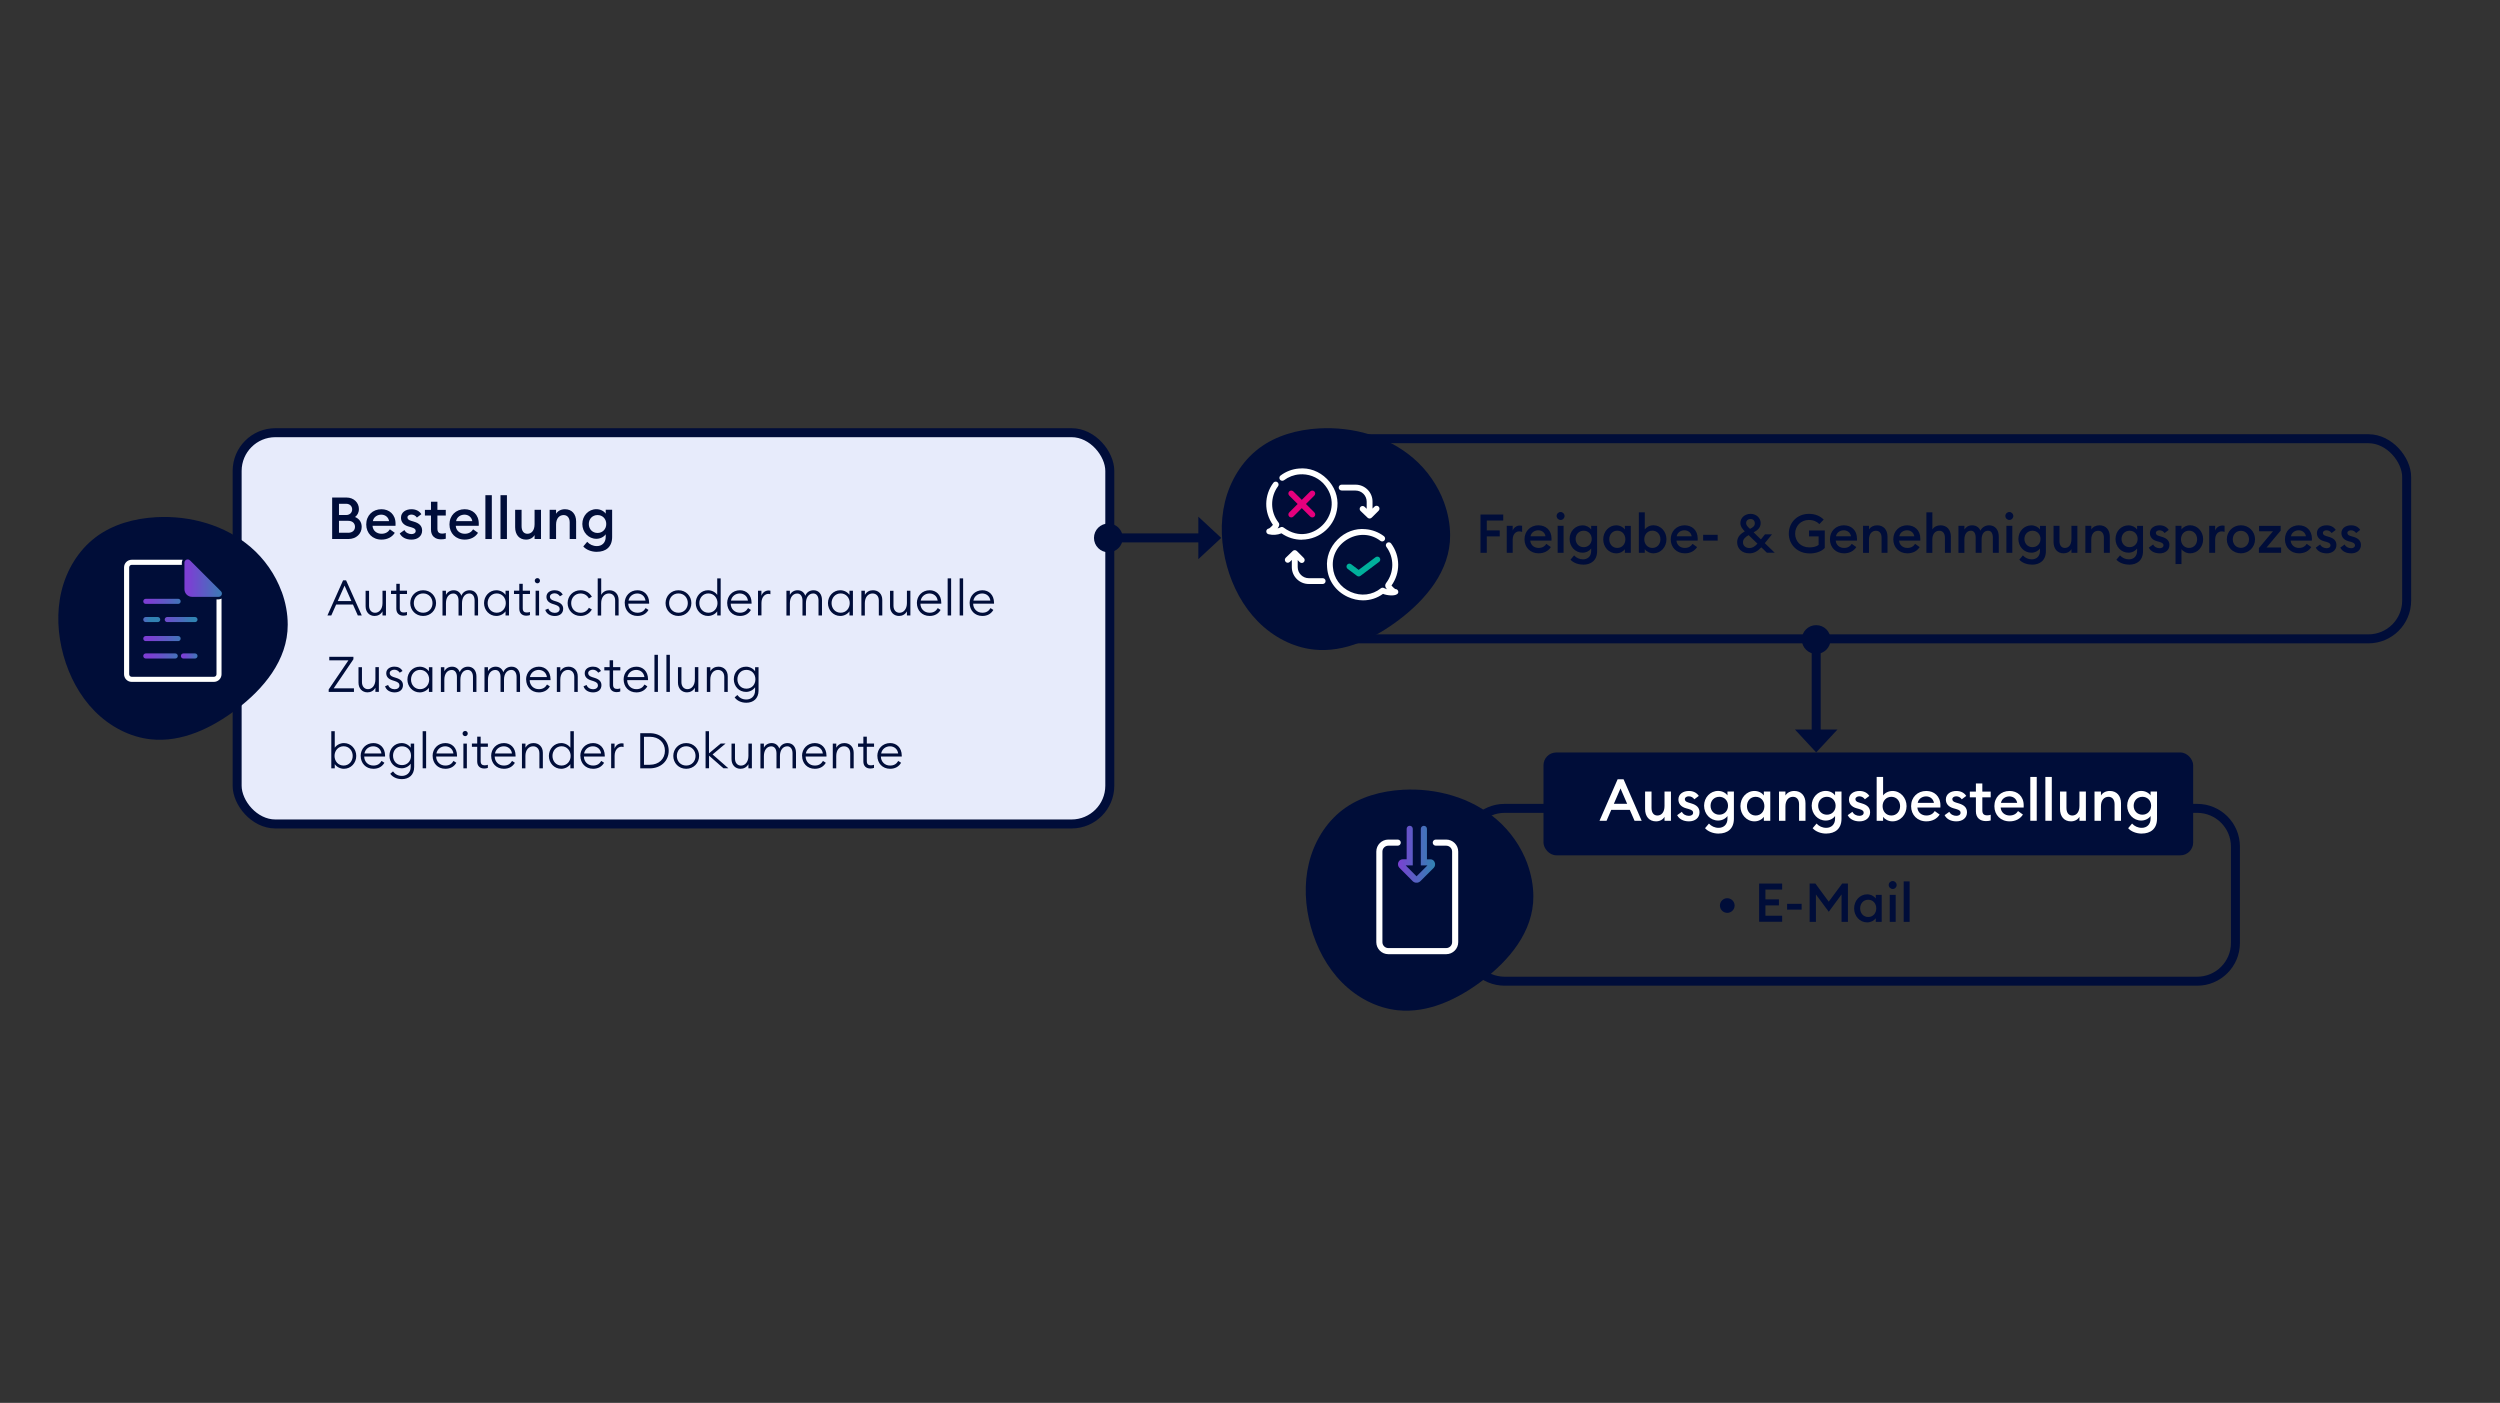 <?xml version="1.0" encoding="UTF-8"?>
<svg xmlns="http://www.w3.org/2000/svg" xmlns:xlink="http://www.w3.org/1999/xlink" id="Layer_1" data-name="Layer 1" width="556" height="312" viewBox="0 0 556 312">
  <rect x="0" y="0" width="556" height="312" fill="#333333" stroke="none"/>
  <defs>
    <clipPath id="clippath">
      <rect x="12.97" y="87.23" width="530.06" height="137.54" fill="none"/>
    </clipPath>
    <clipPath id="clippath-1">
      <rect x="12.97" y="87.23" width="530.06" height="137.54" fill="none"/>
    </clipPath>
    <clipPath id="clippath-2">
      <rect x="12.97" y="87.23" width="530.06" height="137.54" fill="none"/>
    </clipPath>
    <clipPath id="clippath-3">
      <rect x="12.97" y="87.23" width="530.06" height="137.54" fill="none"/>
    </clipPath>
    <clipPath id="clippath-4">
      <rect x="12.97" y="87.23" width="530.06" height="137.54" fill="none"/>
    </clipPath>
    <clipPath id="clippath-5">
      <rect x="12.97" y="87.23" width="530.06" height="137.54" fill="none"/>
    </clipPath>
    <clipPath id="clippath-6">
      <path d="M315.99,184.32v8.14h1.48s-2.43,2.43-2.43,2.43l-2.42-2.43h1.58s0-8.13,0-8.13c0-.38-.3-.68-.68-.68s-.68.31-.68.68v6.77h-.85c-.44,0-.82.25-.99.65-.18.43-.08.94.23,1.25l2.95,2.97c.23.24.55.35.86.35s.62-.12.86-.35l2.97-2.97c.3-.3.39-.82.2-1.25-.16-.4-.52-.64-.93-.64h-.79v-6.77c0-.38-.3-.68-.68-.68s-.68.31-.68.68" fill="none"/>
    </clipPath>
    <linearGradient id="linear-gradient" x1="-596.88" y1="755.01" x2="-595.88" y2="755.01" gradientTransform="translate(5235.01 6418.6) scale(8.25 -8.25)" gradientUnits="userSpaceOnUse">
      <stop offset="0" stop-color="#7c3fd3"/>
      <stop offset="1" stop-color="#3282b2"/>
    </linearGradient>
    <clipPath id="clippath-7">
      <rect x="12.97" y="87.23" width="530.06" height="137.54" fill="none"/>
    </clipPath>
    <clipPath id="clippath-8">
      <path d="M32.43,133.17c-.31,0-.57.25-.57.57s.25.57.57.57h7.18c.31,0,.57-.25.57-.57s-.25-.57-.57-.57h-7.18Z" fill="none"/>
    </clipPath>
    <linearGradient id="linear-gradient-2" x1="-597.51" y1="753.88" x2="-596.51" y2="753.88" gradientTransform="translate(4998.71 6400.36) scale(8.31 -8.31)" xlink:href="#linear-gradient"/>
    <clipPath id="clippath-9">
      <path d="M32.43,141.45c-.31,0-.57.25-.57.57s.25.57.57.57h7.18c.31,0,.57-.25.57-.57s-.25-.57-.57-.57h-7.18Z" fill="none"/>
    </clipPath>
    <linearGradient id="linear-gradient-3" x1="-597.51" y1="753.88" x2="-596.51" y2="753.88" gradientTransform="translate(4998.71 6408.64) scale(8.31 -8.31)" xlink:href="#linear-gradient"/>
    <clipPath id="clippath-10">
      <path d="M32.43,145.32c-.31,0-.57.25-.57.57s.25.57.57.57h6.54c.31,0,.57-.25.57-.57s-.25-.57-.57-.57h-6.54Z" fill="none"/>
    </clipPath>
    <linearGradient id="linear-gradient-4" x1="-590.55" y1="758.62" x2="-589.55" y2="758.62" gradientTransform="translate(4563.09 5966.64) scale(7.67 -7.67)" xlink:href="#linear-gradient"/>
    <clipPath id="clippath-11">
      <path d="M32.43,137.22c-.31,0-.57.25-.57.57s.25.57.57.57h2.64c.31,0,.57-.25.57-.57s-.25-.57-.57-.57h-2.64Z" fill="none"/>
    </clipPath>
    <linearGradient id="linear-gradient-5" x1="-497.2" y1="822.22" x2="-496.2" y2="822.22" gradientTransform="translate(1909.1 3242.2) scale(3.78 -3.78)" xlink:href="#linear-gradient"/>
    <clipPath id="clippath-12">
      <path d="M37.2,137.22c-.31,0-.57.25-.57.57s.26.57.57.57h6.16c.31,0,.57-.25.57-.57s-.25-.57-.57-.57h-6.16Z" fill="none"/>
    </clipPath>
    <linearGradient id="linear-gradient-6" x1="-585.91" y1="761.78" x2="-584.91" y2="761.78" gradientTransform="translate(4312.65 5697.34) scale(7.3 -7.3)" xlink:href="#linear-gradient"/>
    <clipPath id="clippath-13">
      <path d="M41.02,125.14v5.9c0,.94.76,1.7,1.7,1.7h5.91c.3,0,.56-.18.67-.45.11-.27.05-.58-.16-.79l-6.89-6.88c-.14-.14-.32-.21-.51-.21-.4,0-.73.33-.73.73" fill="none"/>
    </clipPath>
    <linearGradient id="linear-gradient-7" x1="-597.81" y1="754.11" x2="-596.81" y2="754.11" gradientTransform="translate(5027.68 6419.06) scale(8.34 -8.34)" xlink:href="#linear-gradient"/>
    <clipPath id="clippath-14">
      <path d="M40.8,145.32c-.31,0-.57.25-.57.57s.25.57.57.57h2.56c.31,0,.57-.25.57-.57s-.25-.57-.57-.57h-2.56Z" fill="none"/>
    </clipPath>
    <linearGradient id="linear-gradient-8" x1="-492.99" y1="825.09" x2="-491.99" y2="825.09" gradientTransform="translate(1859.91 3191.38) scale(3.69 -3.69)" xlink:href="#linear-gradient"/>
  </defs>
  <g clip-path="url(#clippath)">
    <rect x="52.74" y="96.23" width="194.08" height="87.02" rx="8.5" ry="8.5" fill="#e7ebfb"/>
    <rect x="52.74" y="96.23" width="194.08" height="87.02" rx="8.5" ry="8.5" fill="none" stroke="#000d39" stroke-width="2"/>
  </g>
  <g>
    <path d="M73.87,110.65h3.19c1.65,0,2.76,1.17,2.76,2.55,0,.82-.35,1.4-.86,1.78.84.35,1.48,1.05,1.48,2.2,0,1.53-1.22,2.7-2.98,2.7h-3.59v-9.23ZM76.98,114.54c.83,0,1.34-.55,1.34-1.25s-.51-1.25-1.34-1.25h-1.59v2.5h1.59ZM77.42,118.49c.98,0,1.53-.56,1.53-1.33s-.55-1.33-1.53-1.33h-2.03v2.65h2.03Z" fill="#000d39"/>
    <path d="M84.84,113.25c1.7,0,3.13,1.13,3.13,3.22,0,.14,0,.26-.01.47h-5.11c.06,1.07.92,1.77,2,1.77.91,0,1.52-.42,1.86-.99l1.09.78c-.58.92-1.6,1.51-2.96,1.51-1.98,0-3.39-1.4-3.39-3.38s1.42-3.38,3.39-3.38ZM82.92,115.9h3.61c-.16-.94-.91-1.44-1.74-1.44s-1.68.48-1.87,1.44Z" fill="#000d39"/>
    <path d="M91.51,120.01c-1.16,0-2.15-.46-2.61-1.38l1.05-.75c.26.57.9.9,1.56.9.51,0,.94-.23.94-.69,0-.38-.22-.6-1-.83l-.57-.16c-1.13-.31-1.72-1.03-1.7-1.99.01-1.16,1.03-1.86,2.33-1.86.98,0,1.74.39,2.2,1.1l-.99.75c-.29-.4-.7-.66-1.23-.66-.43,0-.87.22-.87.61,0,.31.14.58.78.77l.66.2c1.14.34,1.82.91,1.82,1.98,0,1.25-1.01,2.01-2.35,2.01Z" fill="#000d39"/>
    <path d="M98.07,119.95c-1.25,0-2.22-.69-2.22-2.16v-3.13h-1.35v-1.27h1.35v-1.81h1.43v1.81h1.86v1.27h-1.86v2.9c0,.81.35,1.11,1.09,1.11.27,0,.56-.05.77-.13v1.27c-.29.09-.62.14-1.07.14Z" fill="#000d39"/>
    <path d="M103.35,113.25c1.7,0,3.13,1.13,3.13,3.22,0,.14,0,.26-.01.47h-5.11c.06,1.07.92,1.77,2,1.77.91,0,1.52-.42,1.86-.99l1.09.78c-.58.92-1.6,1.51-2.96,1.51-1.98,0-3.39-1.4-3.39-3.38s1.42-3.38,3.39-3.38ZM101.43,115.9h3.61c-.16-.94-.91-1.44-1.74-1.44s-1.68.48-1.87,1.44Z" fill="#000d39"/>
    <path d="M107.95,110.13h1.43v9.75h-1.43v-9.75Z" fill="#000d39"/>
    <path d="M111.31,110.13h1.43v9.75h-1.43v-9.75Z" fill="#000d39"/>
    <path d="M114.57,113.38h1.43v3.65c0,1.04.47,1.68,1.3,1.68.92,0,1.59-.74,1.59-2.13v-3.2h1.43v6.5h-1.43v-.88c-.38.65-1.07,1.01-1.9,1.01-1.5,0-2.42-1.08-2.42-2.74v-3.89Z" fill="#000d39"/>
    <path d="M122.24,113.38h1.43v.88c.39-.65,1.13-1.01,1.98-1.01,1.51,0,2.48,1.07,2.48,2.72v3.91h-1.43v-3.68c0-1.03-.52-1.65-1.35-1.65-.95,0-1.68.74-1.68,2.13v3.2h-1.43v-6.5Z" fill="#000d39"/>
    <path d="M132.76,122.73c-1.27,0-2.41-.48-3.04-1.2l.87-1.03c.55.6,1.29.95,2.16.95,1.08,0,1.96-.71,1.96-2.03v-.6c-.39.57-1.18,1.01-2.08,1.01-1.75,0-3.12-1.46-3.12-3.3s1.37-3.29,3.12-3.29c.9,0,1.69.43,2.08,1v-.87h1.43v6.06c0,2.26-1.46,3.29-3.38,3.29ZM132.89,118.53c1.1,0,1.94-.83,1.94-1.99s-.83-1.99-1.94-1.99-1.94.83-1.94,1.99.83,1.99,1.94,1.99Z" fill="#000d39"/>
  </g>
  <g>
    <path d="M76.3,129.07h.67l3.49,7.81h-.88l-1.08-2.43h-3.74l-1.08,2.43h-.86l3.48-7.81ZM78.15,133.67l-1.52-3.42-1.52,3.42h3.04Z" fill="#000d39"/>
    <path d="M81.31,134.83v-3.44h.77v3.33c0,.95.55,1.56,1.34,1.56.92,0,1.65-.83,1.65-2.16v-2.74h.77v5.5h-.77v-.92c-.38.7-1.06,1.03-1.75,1.03-1.17,0-2.01-.85-2.01-2.17Z" fill="#000d39"/>
    <path d="M88.14,135.35v-3.25h-1.18v-.73h1.18v-1.53h.77v1.53h1.61v.73h-1.61v3.18c0,.7.33.94.91.94.22,0,.52-.05.69-.12v.69c-.23.09-.51.14-.81.14-.89,0-1.56-.51-1.56-1.58Z" fill="#000d39"/>
    <path d="M91.24,134.13c0-1.57,1.2-2.86,2.87-2.86s2.87,1.29,2.87,2.86-1.2,2.86-2.87,2.86-2.87-1.29-2.87-2.86ZM96.19,134.13c0-1.18-.82-2.15-2.08-2.15s-2.08.97-2.08,2.15.82,2.14,2.08,2.14,2.08-.97,2.08-2.14Z" fill="#000d39"/>
    <path d="M98.41,131.38h.77v.92c.32-.64.96-1.03,1.72-1.03.84,0,1.44.47,1.71,1.23.27-.74.95-1.23,1.83-1.23,1.16,0,1.88.88,1.88,2.17v3.44h-.77v-3.33c0-.9-.41-1.56-1.17-1.56-.97,0-1.63.85-1.63,2.16v2.74h-.77v-3.33c0-.9-.4-1.56-1.16-1.56-.97,0-1.64.85-1.64,2.16v2.74h-.77v-5.5Z" fill="#000d39"/>
    <path d="M107.65,134.13c0-1.57,1.18-2.86,2.74-2.86.85,0,1.64.44,2.04,1.03v-.92h.77v5.5h-.77v-.92c-.4.59-1.19,1.03-2.04,1.03-1.56,0-2.74-1.29-2.74-2.86ZM112.49,134.13c0-1.19-.83-2.15-2.02-2.15s-2.02.96-2.02,2.15.82,2.14,2.02,2.14,2.02-.96,2.02-2.14Z" fill="#000d39"/>
    <path d="M115.49,135.35v-3.25h-1.18v-.73h1.18v-1.53h.77v1.53h1.61v.73h-1.61v3.18c0,.7.33.94.91.94.22,0,.52-.05.69-.12v.69c-.23.09-.51.14-.81.14-.89,0-1.56-.51-1.56-1.58Z" fill="#000d39"/>
    <path d="M118.93,129.15c0-.32.26-.58.59-.58s.57.26.57.58-.25.58-.57.58-.59-.26-.59-.58ZM119.12,131.38h.77v5.5h-.77v-5.5Z" fill="#000d39"/>
    <path d="M121.26,135.64l.69-.29c.19.61.82.95,1.45.95.59,0,1.07-.31,1.07-.85,0-.44-.27-.73-1.03-.97l-.59-.19c-.87-.28-1.32-.81-1.32-1.56,0-.92.81-1.46,1.84-1.46.8,0,1.44.35,1.78.97l-.62.38c-.23-.35-.63-.67-1.21-.67-.52,0-1.02.3-1.02.75,0,.38.21.68.86.89l.63.2c.94.3,1.46.79,1.46,1.6,0,1.04-.78,1.61-1.85,1.61-.99,0-1.85-.45-2.13-1.35Z" fill="#000d39"/>
    <path d="M126.24,134.13c0-1.57,1.2-2.86,2.87-2.86,1.13,0,2.04.58,2.52,1.44l-.67.39c-.33-.66-.99-1.11-1.85-1.11-1.25,0-2.08.97-2.08,2.15s.82,2.14,2.08,2.14c.86,0,1.52-.45,1.85-1.11l.67.38c-.48.86-1.39,1.44-2.52,1.44-1.67,0-2.87-1.29-2.87-2.86Z" fill="#000d39"/>
    <path d="M132.94,128.63h.77v3.67c.4-.73,1.09-1.03,1.8-1.03,1.2,0,2.07.82,2.07,2.17v3.44h-.77v-3.33c0-.97-.57-1.56-1.39-1.56-.97,0-1.72.79-1.72,2.16v2.74h-.77v-8.25Z" fill="#000d39"/>
    <path d="M138.93,134.13c0-1.6,1.18-2.86,2.85-2.86,1.43,0,2.57,1.02,2.59,2.78v.21h-4.64c.01,1.13.84,2.01,2.04,2.01.9,0,1.44-.38,1.82-1.03l.63.41c-.48.83-1.3,1.34-2.44,1.34-1.73,0-2.83-1.28-2.83-2.86ZM139.79,133.58h3.77c-.13-.99-.89-1.59-1.82-1.59s-1.77.59-1.96,1.59Z" fill="#000d39"/>
    <path d="M148.02,134.13c0-1.57,1.2-2.86,2.87-2.86s2.87,1.29,2.87,2.86-1.2,2.86-2.87,2.86-2.87-1.29-2.87-2.86ZM152.97,134.13c0-1.18-.82-2.15-2.08-2.15s-2.08.97-2.08,2.15.82,2.14,2.08,2.14,2.08-.97,2.08-2.14Z" fill="#000d39"/>
    <path d="M154.73,134.13c0-1.57,1.18-2.86,2.74-2.86.85,0,1.64.44,2.04,1.03v-3.67h.77v8.25h-.77v-.92c-.4.59-1.19,1.03-2.04,1.03-1.56,0-2.74-1.29-2.74-2.86ZM159.57,134.13c0-1.19-.83-2.15-2.02-2.15s-2.02.96-2.02,2.15.82,2.14,2.02,2.14,2.02-.96,2.02-2.14Z" fill="#000d39"/>
    <path d="M161.72,134.13c0-1.6,1.18-2.86,2.85-2.86,1.43,0,2.57,1.02,2.58,2.78v.21h-4.64c.01,1.13.84,2.01,2.04,2.01.9,0,1.44-.38,1.82-1.03l.63.41c-.48.83-1.3,1.34-2.44,1.34-1.73,0-2.83-1.28-2.83-2.86ZM162.57,133.58h3.77c-.13-.99-.89-1.59-1.82-1.59s-1.77.59-1.96,1.59Z" fill="#000d39"/>
    <path d="M168.57,131.38h.77v1.13c.23-.77.95-1.19,1.6-1.19.13,0,.26.01.4.04v.8c-.15-.05-.3-.08-.46-.08-.68,0-1.53.62-1.53,2.02v2.76h-.77v-5.5Z" fill="#000d39"/>
    <path d="M174.9,131.38h.77v.92c.32-.64.96-1.03,1.72-1.03.84,0,1.44.47,1.71,1.23.27-.74.95-1.23,1.83-1.23,1.16,0,1.88.88,1.88,2.17v3.44h-.77v-3.33c0-.9-.41-1.56-1.17-1.56-.97,0-1.63.85-1.63,2.16v2.74h-.77v-3.33c0-.9-.4-1.56-1.16-1.56-.97,0-1.64.85-1.64,2.16v2.74h-.77v-5.5Z" fill="#000d39"/>
    <path d="M184.14,134.13c0-1.57,1.18-2.86,2.74-2.86.85,0,1.64.44,2.04,1.03v-.92h.77v5.5h-.77v-.92c-.4.59-1.19,1.03-2.04,1.03-1.56,0-2.74-1.29-2.74-2.86ZM188.98,134.13c0-1.19-.83-2.15-2.02-2.15s-2.02.96-2.02,2.15.82,2.14,2.02,2.14,2.02-.96,2.02-2.14Z" fill="#000d39"/>
    <path d="M191.58,131.38h.77v.92c.4-.73,1.09-1.03,1.8-1.03,1.2,0,2.07.82,2.07,2.17v3.44h-.77v-3.33c0-.97-.57-1.56-1.39-1.56-.97,0-1.72.79-1.72,2.16v2.74h-.77v-5.5Z" fill="#000d39"/>
    <path d="M197.94,134.83v-3.44h.77v3.33c0,.95.55,1.56,1.34,1.56.92,0,1.65-.83,1.65-2.16v-2.74h.77v5.5h-.77v-.92c-.38.7-1.06,1.03-1.75,1.03-1.17,0-2.01-.85-2.01-2.17Z" fill="#000d39"/>
    <path d="M203.91,134.13c0-1.6,1.18-2.86,2.85-2.86,1.43,0,2.57,1.02,2.58,2.78v.21h-4.64c.01,1.13.84,2.01,2.04,2.01.9,0,1.44-.38,1.82-1.03l.63.41c-.48.83-1.3,1.34-2.44,1.34-1.73,0-2.83-1.28-2.83-2.86ZM204.77,133.58h3.77c-.13-.99-.89-1.59-1.82-1.59s-1.77.59-1.96,1.59Z" fill="#000d39"/>
    <path d="M210.76,128.63h.77v8.25h-.77v-8.25Z" fill="#000d39"/>
    <path d="M213.43,128.63h.77v8.25h-.77v-8.25Z" fill="#000d39"/>
    <path d="M215.64,134.13c0-1.6,1.18-2.86,2.85-2.86,1.43,0,2.57,1.02,2.58,2.78v.21h-4.64c.01,1.13.84,2.01,2.04,2.01.9,0,1.44-.38,1.82-1.03l.63.41c-.48.83-1.3,1.34-2.44,1.34-1.73,0-2.83-1.28-2.83-2.86ZM216.49,133.58h3.77c-.13-.99-.89-1.59-1.82-1.59s-1.77.59-1.96,1.59Z" fill="#000d39"/>
  </g>
  <g>
    <path d="M73.1,153.33l4.39-6.47h-4.26v-.79h5.37v.55l-4.39,6.47h4.51v.79h-5.62v-.55Z" fill="#000d39"/>
    <path d="M79.73,151.82v-3.44h.77v3.33c0,.95.55,1.56,1.34,1.56.92,0,1.65-.83,1.65-2.16v-2.74h.77v5.5h-.77v-.92c-.38.7-1.06,1.03-1.75,1.03-1.17,0-2.01-.85-2.01-2.17Z" fill="#000d39"/>
    <path d="M85.63,152.63l.69-.29c.19.61.83.95,1.45.95.59,0,1.07-.31,1.07-.85,0-.44-.27-.73-1.03-.97l-.59-.19c-.87-.28-1.32-.81-1.32-1.56,0-.92.81-1.46,1.84-1.46.8,0,1.44.35,1.78.97l-.62.38c-.23-.35-.63-.67-1.21-.67-.52,0-1.02.3-1.02.75,0,.38.21.68.86.89l.63.2c.94.3,1.46.79,1.46,1.6,0,1.04-.78,1.61-1.85,1.61-.99,0-1.85-.45-2.13-1.35Z" fill="#000d39"/>
    <path d="M90.61,151.13c0-1.57,1.18-2.86,2.74-2.86.85,0,1.64.44,2.04,1.03v-.92h.77v5.5h-.77v-.92c-.4.59-1.19,1.03-2.04,1.03-1.56,0-2.74-1.29-2.74-2.86ZM95.45,151.13c0-1.19-.83-2.15-2.02-2.15s-2.02.96-2.02,2.15.82,2.14,2.02,2.14,2.02-.96,2.02-2.14Z" fill="#000d39"/>
    <path d="M98.05,148.38h.77v.92c.32-.64.96-1.03,1.72-1.03.84,0,1.44.47,1.71,1.23.27-.74.95-1.23,1.83-1.23,1.16,0,1.88.88,1.88,2.17v3.44h-.77v-3.33c0-.9-.41-1.56-1.17-1.56-.97,0-1.63.85-1.63,2.16v2.74h-.77v-3.33c0-.9-.4-1.56-1.16-1.56-.97,0-1.64.85-1.64,2.16v2.74h-.77v-5.5Z" fill="#000d39"/>
    <path d="M107.75,148.38h.77v.92c.32-.64.96-1.03,1.72-1.03.84,0,1.44.47,1.71,1.23.27-.74.95-1.23,1.83-1.23,1.16,0,1.88.88,1.88,2.17v3.44h-.77v-3.33c0-.9-.41-1.56-1.17-1.56-.97,0-1.63.85-1.63,2.16v2.74h-.77v-3.33c0-.9-.4-1.56-1.16-1.56-.97,0-1.64.85-1.64,2.16v2.74h-.77v-5.5Z" fill="#000d39"/>
    <path d="M117,151.13c0-1.6,1.18-2.86,2.85-2.86,1.43,0,2.57,1.02,2.59,2.78v.21h-4.64c.01,1.13.84,2.01,2.04,2.01.9,0,1.44-.38,1.82-1.03l.63.41c-.48.83-1.3,1.34-2.44,1.34-1.73,0-2.83-1.28-2.83-2.86ZM117.86,150.58h3.77c-.13-.99-.89-1.59-1.82-1.59s-1.77.59-1.96,1.59Z" fill="#000d39"/>
    <path d="M123.85,148.38h.77v.92c.4-.73,1.09-1.03,1.8-1.03,1.2,0,2.07.82,2.07,2.17v3.44h-.77v-3.33c0-.97-.57-1.56-1.39-1.56-.97,0-1.72.79-1.72,2.16v2.74h-.77v-5.5Z" fill="#000d39"/>
    <path d="M129.77,152.63l.69-.29c.19.61.83.95,1.45.95.59,0,1.07-.31,1.07-.85,0-.44-.27-.73-1.03-.97l-.59-.19c-.87-.28-1.32-.81-1.32-1.56,0-.92.81-1.46,1.84-1.46.8,0,1.44.35,1.78.97l-.62.38c-.23-.35-.63-.67-1.21-.67-.52,0-1.02.3-1.02.75,0,.38.21.68.86.89l.63.2c.94.3,1.46.79,1.46,1.6,0,1.04-.78,1.61-1.85,1.61-.99,0-1.85-.45-2.13-1.35Z" fill="#000d39"/>
    <path d="M135.58,152.35v-3.25h-1.18v-.73h1.18v-1.53h.77v1.53h1.61v.73h-1.61v3.18c0,.7.33.94.91.94.22,0,.52-.05.69-.12v.69c-.23.09-.51.14-.81.14-.89,0-1.56-.51-1.56-1.58Z" fill="#000d39"/>
    <path d="M138.69,151.13c0-1.6,1.18-2.86,2.85-2.86,1.43,0,2.57,1.02,2.58,2.78v.21h-4.64c.01,1.13.84,2.01,2.04,2.01.9,0,1.44-.38,1.82-1.03l.63.41c-.48.83-1.3,1.34-2.44,1.34-1.73,0-2.83-1.28-2.83-2.86ZM139.55,150.58h3.77c-.13-.99-.89-1.59-1.82-1.59s-1.77.59-1.96,1.59Z" fill="#000d39"/>
    <path d="M145.55,145.63h.77v8.25h-.77v-8.25Z" fill="#000d39"/>
    <path d="M148.21,145.63h.77v8.25h-.77v-8.25Z" fill="#000d39"/>
    <path d="M150.78,151.82v-3.44h.77v3.33c0,.95.55,1.56,1.34,1.56.92,0,1.65-.83,1.65-2.16v-2.74h.77v5.5h-.77v-.92c-.38.7-1.06,1.03-1.75,1.03-1.17,0-2.01-.85-2.01-2.17Z" fill="#000d39"/>
    <path d="M157.21,148.38h.77v.92c.4-.73,1.09-1.03,1.8-1.03,1.2,0,2.07.82,2.07,2.17v3.44h-.77v-3.33c0-.97-.57-1.56-1.39-1.56-.97,0-1.72.79-1.72,2.16v2.74h-.77v-5.5Z" fill="#000d39"/>
    <path d="M163.39,155.09l.6-.52c.43.59,1.07,1,1.99,1s1.95-.57,1.95-2.02v-.7c-.4.59-1.17,1.03-2.01,1.03-1.56,0-2.72-1.23-2.72-2.81s1.16-2.8,2.72-2.8c.85,0,1.62.44,2.01,1.03v-.92h.77v5.21c0,1.79-1.19,2.7-2.72,2.7-1.27,0-2.18-.57-2.6-1.2ZM168,151.07c0-1.19-.8-2.09-2-2.09s-2,.9-2,2.09.8,2.09,2,2.09,2-.9,2-2.09Z" fill="#000d39"/>
  </g>
  <g>
    <path d="M74.45,169.95v.92h-.77v-8.25h.77v3.67c.4-.59,1.19-1.03,2.04-1.03,1.56,0,2.74,1.29,2.74,2.86s-1.18,2.86-2.74,2.86c-.85,0-1.64-.44-2.04-1.03ZM78.44,168.12c0-1.19-.83-2.15-2.02-2.15s-2.02.96-2.02,2.15.83,2.14,2.02,2.14,2.02-.96,2.02-2.14Z" fill="#000d39"/>
    <path d="M80.21,168.12c0-1.6,1.18-2.86,2.85-2.86,1.43,0,2.57,1.02,2.58,2.78v.21h-4.64c.01,1.13.84,2.01,2.04,2.01.9,0,1.44-.38,1.82-1.03l.63.41c-.48.83-1.3,1.34-2.44,1.34-1.73,0-2.83-1.28-2.83-2.86ZM81.06,167.57h3.77c-.13-.99-.89-1.59-1.82-1.59s-1.77.59-1.96,1.59Z" fill="#000d39"/>
    <path d="M86.8,172.08l.6-.52c.43.59,1.07,1,1.99,1s1.95-.57,1.95-2.02v-.7c-.4.59-1.17,1.03-2.01,1.03-1.56,0-2.72-1.23-2.72-2.81s1.16-2.8,2.72-2.8c.85,0,1.62.44,2.01,1.03v-.92h.77v5.21c0,1.79-1.19,2.7-2.72,2.7-1.27,0-2.18-.57-2.6-1.2ZM91.41,168.07c0-1.19-.8-2.09-2-2.09s-2,.9-2,2.09.8,2.09,2,2.09,2-.9,2-2.09Z" fill="#000d39"/>
    <path d="M94,162.62h.77v8.25h-.77v-8.25Z" fill="#000d39"/>
    <path d="M96.21,168.12c0-1.6,1.18-2.86,2.85-2.86,1.43,0,2.57,1.02,2.58,2.78v.21h-4.64c.01,1.13.84,2.01,2.04,2.01.9,0,1.44-.38,1.82-1.03l.63.41c-.48.83-1.3,1.34-2.44,1.34-1.73,0-2.83-1.28-2.83-2.86ZM97.07,167.57h3.77c-.13-.99-.89-1.59-1.82-1.59s-1.77.59-1.96,1.59Z" fill="#000d39"/>
    <path d="M102.87,163.14c0-.32.26-.58.59-.58s.57.26.57.58-.25.58-.57.58-.59-.26-.59-.58ZM103.06,165.37h.77v5.5h-.77v-5.5Z" fill="#000d39"/>
    <path d="M106.13,169.34v-3.25h-1.18v-.73h1.18v-1.53h.77v1.53h1.61v.73h-1.61v3.18c0,.7.33.94.91.94.22,0,.52-.05.69-.12v.69c-.23.09-.51.14-.81.14-.89,0-1.56-.51-1.56-1.58Z" fill="#000d39"/>
    <path d="M109.23,168.12c0-1.6,1.18-2.86,2.85-2.86,1.43,0,2.57,1.02,2.58,2.78v.21h-4.64c.01,1.13.84,2.01,2.04,2.01.9,0,1.44-.38,1.82-1.03l.63.41c-.48.83-1.3,1.34-2.44,1.34-1.73,0-2.83-1.28-2.83-2.86ZM110.09,167.57h3.77c-.13-.99-.89-1.59-1.82-1.59s-1.77.59-1.96,1.59Z" fill="#000d39"/>
    <path d="M116.09,165.37h.77v.92c.4-.73,1.09-1.03,1.8-1.03,1.2,0,2.07.82,2.07,2.17v3.44h-.77v-3.33c0-.97-.57-1.56-1.39-1.56-.97,0-1.72.79-1.72,2.16v2.74h-.77v-5.5Z" fill="#000d39"/>
    <path d="M122.07,168.12c0-1.57,1.18-2.86,2.74-2.86.85,0,1.64.44,2.04,1.03v-3.67h.77v8.25h-.77v-.92c-.4.59-1.19,1.03-2.04,1.03-1.56,0-2.74-1.29-2.74-2.86ZM126.91,168.12c0-1.19-.83-2.15-2.02-2.15s-2.02.96-2.02,2.15.82,2.14,2.02,2.14,2.02-.96,2.02-2.14Z" fill="#000d39"/>
    <path d="M129.06,168.12c0-1.6,1.18-2.86,2.85-2.86,1.43,0,2.57,1.02,2.59,2.78v.21h-4.64c.01,1.13.84,2.01,2.04,2.01.9,0,1.44-.38,1.82-1.03l.63.41c-.48.83-1.3,1.34-2.44,1.34-1.73,0-2.83-1.28-2.83-2.86ZM129.91,167.57h3.77c-.13-.99-.89-1.59-1.82-1.59s-1.77.59-1.96,1.59Z" fill="#000d39"/>
    <path d="M135.91,165.37h.77v1.13c.23-.77.95-1.19,1.6-1.19.13,0,.26.01.4.04v.8c-.15-.05-.3-.08-.46-.08-.68,0-1.53.62-1.53,2.02v2.76h-.77v-5.5Z" fill="#000d39"/>
    <path d="M142.39,163.06h2.13c2.45,0,4.2,1.65,4.2,3.91s-1.75,3.91-4.2,3.91h-2.13v-7.81ZM144.52,170.08c2.02,0,3.36-1.31,3.36-3.11s-1.33-3.11-3.36-3.11h-1.3v6.23h1.3Z" fill="#000d39"/>
    <path d="M149.74,168.12c0-1.57,1.2-2.86,2.87-2.86s2.87,1.29,2.87,2.86-1.2,2.86-2.87,2.86-2.87-1.29-2.87-2.86ZM154.69,168.12c0-1.18-.82-2.15-2.08-2.15s-2.08.97-2.08,2.15.82,2.14,2.08,2.14,2.08-.97,2.08-2.14Z" fill="#000d39"/>
    <path d="M156.91,162.62h.77v4.92l2.59-2.17h1.09l-2.88,2.42,3.51,3.08h-1.1l-3.2-2.81v2.81h-.77v-8.25Z" fill="#000d39"/>
    <path d="M162.69,168.82v-3.44h.77v3.33c0,.95.55,1.56,1.34,1.56.92,0,1.65-.83,1.65-2.16v-2.74h.77v5.5h-.77v-.92c-.38.7-1.06,1.03-1.75,1.03-1.17,0-2.01-.85-2.01-2.17Z" fill="#000d39"/>
    <path d="M169.12,165.37h.77v.92c.32-.64.96-1.03,1.72-1.03.84,0,1.44.47,1.71,1.23.27-.74.95-1.23,1.83-1.23,1.16,0,1.88.88,1.88,2.17v3.44h-.77v-3.33c0-.9-.41-1.56-1.17-1.56-.97,0-1.63.85-1.63,2.16v2.74h-.77v-3.33c0-.9-.4-1.56-1.16-1.56-.97,0-1.64.85-1.64,2.16v2.74h-.77v-5.5Z" fill="#000d39"/>
    <path d="M178.37,168.12c0-1.6,1.18-2.86,2.85-2.86,1.43,0,2.57,1.02,2.59,2.78v.21h-4.64c.01,1.13.84,2.01,2.04,2.01.9,0,1.44-.38,1.82-1.03l.63.41c-.48.83-1.3,1.34-2.44,1.34-1.73,0-2.83-1.28-2.83-2.86ZM179.23,167.57h3.77c-.13-.99-.89-1.59-1.82-1.59s-1.77.59-1.96,1.59Z" fill="#000d39"/>
    <path d="M185.22,165.37h.77v.92c.4-.73,1.09-1.03,1.8-1.03,1.2,0,2.07.82,2.07,2.17v3.44h-.77v-3.33c0-.97-.57-1.56-1.39-1.56-.97,0-1.72.79-1.72,2.16v2.74h-.77v-5.5Z" fill="#000d39"/>
    <path d="M192.01,169.34v-3.25h-1.18v-.73h1.18v-1.53h.77v1.53h1.61v.73h-1.61v3.18c0,.7.33.94.91.94.22,0,.52-.05.69-.12v.69c-.23.09-.51.14-.81.14-.89,0-1.56-.51-1.56-1.58Z" fill="#000d39"/>
    <path d="M195.12,168.12c0-1.6,1.18-2.86,2.85-2.86,1.43,0,2.57,1.02,2.58,2.78v.21h-4.64c.01,1.13.84,2.01,2.04,2.01.9,0,1.44-.38,1.82-1.03l.63.41c-.48.83-1.3,1.34-2.44,1.34-1.73,0-2.83-1.28-2.83-2.86ZM195.98,167.57h3.77c-.13-.99-.89-1.59-1.82-1.59s-1.77.59-1.96,1.59Z" fill="#000d39"/>
  </g>
  <g clip-path="url(#clippath-1)">
    <rect x="291.48" y="97.57" width="243.76" height="44.51" rx="8.5" ry="8.5" fill="none" stroke="#000d39" stroke-width="2"/>
  </g>
  <g>
    <path d="M329.26,114.43h5.06v1.34h-3.66v2.19h2.88v1.33h-2.88v3.65h-1.4v-8.52Z" fill="#000d39"/>
    <path d="M335.1,116.94h1.32v1.07c.23-.68.9-1.13,1.58-1.13.17,0,.33.01.52.05v1.36c-.23-.07-.42-.11-.66-.11-.75,0-1.44.64-1.44,1.83v2.93h-1.32v-6Z" fill="#000d39"/>
    <path d="M342.17,116.83c1.57,0,2.89,1.04,2.89,2.97,0,.13,0,.24-.01.43h-4.71c.06.98.85,1.63,1.85,1.63.84,0,1.4-.38,1.71-.91l1.01.72c-.54.85-1.48,1.39-2.73,1.39-1.82,0-3.13-1.3-3.13-3.12s1.31-3.12,3.13-3.12ZM340.39,119.27h3.33c-.14-.86-.84-1.33-1.61-1.33s-1.55.44-1.73,1.33Z" fill="#000d39"/>
    <path d="M347.08,115.64c-.48,0-.89-.4-.89-.89s.41-.88.89-.88.88.4.88.88-.38.89-.88.89ZM346.42,116.94h1.32v6h-1.32v-6Z" fill="#000d39"/>
    <path d="M352.09,125.57c-1.18,0-2.22-.44-2.81-1.1l.8-.95c.5.55,1.19.88,1.99.88,1,0,1.81-.66,1.81-1.87v-.55c-.36.53-1.09.94-1.92.94-1.62,0-2.88-1.34-2.88-3.05s1.26-3.03,2.88-3.03c.83,0,1.56.4,1.92.92v-.8h1.32v5.59c0,2.09-1.34,3.04-3.12,3.04ZM352.21,121.69c1.02,0,1.79-.77,1.79-1.83s-.77-1.83-1.79-1.83-1.79.77-1.79,1.83.77,1.83,1.79,1.83Z" fill="#000d39"/>
    <path d="M359.45,116.83c.86,0,1.58.44,1.92.92v-.8h1.32v6h-1.32v-.8c-.34.48-1.06.92-1.92.92-1.64,0-2.89-1.4-2.89-3.12s1.25-3.12,2.89-3.12ZM359.69,118.02c-1.07,0-1.79.84-1.79,1.92s.72,1.92,1.79,1.92,1.79-.84,1.79-1.92-.72-1.92-1.79-1.92Z" fill="#000d39"/>
    <path d="M365.8,122.94h-1.32v-9h1.32v3.8c.34-.48,1.07-.92,1.93-.92,1.64,0,2.89,1.4,2.89,3.12s-1.25,3.12-2.89,3.12c-.86,0-1.59-.44-1.93-.92v.8ZM367.49,118.02c-1.07,0-1.8.84-1.8,1.92s.73,1.92,1.8,1.92,1.79-.84,1.79-1.92-.73-1.92-1.79-1.92Z" fill="#000d39"/>
    <path d="M374.68,116.83c1.57,0,2.89,1.04,2.89,2.97,0,.13,0,.24-.01.43h-4.71c.06.98.85,1.63,1.85,1.63.84,0,1.4-.38,1.72-.91l1.01.72c-.54.85-1.47,1.39-2.73,1.39-1.82,0-3.13-1.3-3.13-3.12s1.31-3.12,3.13-3.12ZM372.9,119.27h3.33c-.14-.86-.84-1.33-1.61-1.33s-1.55.44-1.73,1.33Z" fill="#000d39"/>
    <path d="M378.78,118.94h3.23v1.29h-3.23v-1.29Z" fill="#000d39"/>
    <path d="M391.71,121.73c-.86.91-1.62,1.33-2.66,1.33-1.7,0-2.71-1.09-2.71-2.48,0-1.2.8-1.88,1.7-2.41-.49-.49-.98-1.08-.98-1.86,0-1.14.98-2.03,2.28-2.03s2.23.96,2.23,2.04-.72,1.63-1.56,2.07l1.62,1.58.91-1.14h1.56l-1.61,1.97,2.21,2.13h-1.74l-1.25-1.21ZM389.06,121.89c.64,0,1.17-.31,1.8-.98l-1.97-1.89c-.85.47-1.25.96-1.25,1.59,0,.85.72,1.28,1.42,1.28ZM389.2,117.62l.04-.02c.62-.32,1.03-.61,1.03-1.2s-.38-.98-.95-.98c-.53,0-.98.35-.98.91,0,.5.37.83.86,1.29Z" fill="#000d39"/>
    <path d="M402.44,123.08c-2.67,0-4.61-1.92-4.61-4.4s1.89-4.4,4.46-4.4c1.39,0,2.51.47,3.3,1.28l-.96,1c-.55-.55-1.31-.92-2.34-.92-1.79,0-3.05,1.35-3.05,3.05s1.24,3.05,3.18,3.05c.77,0,1.56-.16,2.04-.55v-1.9h-2.13v-1.32h3.5v3.9c-.77.83-2.09,1.22-3.39,1.22Z" fill="#000d39"/>
    <path d="M410.1,116.83c1.57,0,2.89,1.04,2.89,2.97,0,.13,0,.24-.01.43h-4.71c.06.98.85,1.63,1.85,1.63.84,0,1.4-.38,1.71-.91l1.01.72c-.54.85-1.48,1.39-2.73,1.39-1.82,0-3.13-1.3-3.13-3.12s1.31-3.12,3.13-3.12ZM408.33,119.27h3.33c-.14-.86-.84-1.33-1.61-1.33s-1.55.44-1.73,1.33Z" fill="#000d39"/>
    <path d="M414.35,116.94h1.32v.82c.36-.6,1.04-.93,1.82-.93,1.39,0,2.29.98,2.29,2.51v3.61h-1.32v-3.39c0-.95-.48-1.52-1.25-1.52-.88,0-1.55.68-1.55,1.97v2.95h-1.32v-6Z" fill="#000d39"/>
    <path d="M424.19,116.83c1.57,0,2.89,1.04,2.89,2.97,0,.13,0,.24-.01.43h-4.71c.06.98.85,1.63,1.85,1.63.84,0,1.4-.38,1.71-.91l1.01.72c-.54.85-1.48,1.39-2.73,1.39-1.82,0-3.13-1.3-3.13-3.12s1.31-3.12,3.13-3.12ZM422.41,119.27h3.33c-.14-.86-.84-1.33-1.61-1.33s-1.55.44-1.73,1.33Z" fill="#000d39"/>
    <path d="M428.44,113.95h1.32v3.81c.36-.6,1.04-.93,1.82-.93,1.39,0,2.29.98,2.29,2.51v3.61h-1.32v-3.39c0-.95-.48-1.52-1.25-1.52-.88,0-1.55.68-1.55,1.97v2.95h-1.32v-9Z" fill="#000d39"/>
    <path d="M435.57,116.94h1.32v.82c.34-.56.94-.93,1.7-.93.89,0,1.54.44,1.86,1.19.36-.77,1.13-1.19,1.92-1.19,1.36,0,2.16,1,2.16,2.53v3.59h-1.32v-3.37c0-.94-.35-1.55-1.07-1.55-.85,0-1.43.71-1.43,1.97v2.95h-1.32v-3.37c0-.94-.35-1.55-1.07-1.55-.85,0-1.44.71-1.44,1.97v2.95h-1.32v-6Z" fill="#000d39"/>
    <path d="M446.88,115.64c-.48,0-.89-.4-.89-.89s.41-.88.89-.88.88.4.88.88-.38.89-.88.89ZM446.22,116.94h1.32v6h-1.32v-6Z" fill="#000d39"/>
    <path d="M451.9,125.57c-1.18,0-2.22-.44-2.81-1.1l.8-.95c.5.55,1.19.88,1.99.88,1,0,1.81-.66,1.81-1.87v-.55c-.36.53-1.09.94-1.92.94-1.62,0-2.88-1.34-2.88-3.05s1.26-3.03,2.88-3.03c.83,0,1.56.4,1.92.92v-.8h1.32v5.59c0,2.09-1.34,3.04-3.12,3.04ZM452.02,121.69c1.02,0,1.79-.77,1.79-1.83s-.77-1.83-1.79-1.83-1.79.77-1.79,1.83.77,1.83,1.79,1.83Z" fill="#000d39"/>
    <path d="M456.71,116.94h1.32v3.37c0,.96.43,1.55,1.2,1.55.85,0,1.46-.68,1.46-1.97v-2.95h1.32v6h-1.32v-.82c-.35.6-.98.94-1.75.94-1.38,0-2.23-1-2.23-2.53v-3.59Z" fill="#000d39"/>
    <path d="M463.79,116.94h1.32v.82c.36-.6,1.04-.93,1.82-.93,1.39,0,2.29.98,2.29,2.51v3.61h-1.32v-3.39c0-.95-.48-1.52-1.25-1.52-.88,0-1.55.68-1.55,1.97v2.95h-1.32v-6Z" fill="#000d39"/>
    <path d="M473.5,125.57c-1.18,0-2.22-.44-2.81-1.1l.8-.95c.5.55,1.19.88,1.99.88,1,0,1.81-.66,1.81-1.87v-.55c-.36.53-1.09.94-1.92.94-1.62,0-2.88-1.34-2.88-3.05s1.26-3.03,2.88-3.03c.83,0,1.56.4,1.92.92v-.8h1.32v5.59c0,2.09-1.34,3.04-3.12,3.04ZM473.62,121.69c1.02,0,1.79-.77,1.79-1.83s-.77-1.83-1.79-1.83-1.79.77-1.79,1.83.77,1.83,1.79,1.83Z" fill="#000d39"/>
    <path d="M480.3,123.06c-1.07,0-1.98-.42-2.41-1.27l.97-.7c.24.53.83.83,1.44.83.47,0,.86-.22.86-.64,0-.35-.2-.55-.92-.77l-.53-.14c-1.04-.29-1.58-.95-1.57-1.83.01-1.07.95-1.71,2.15-1.71.9,0,1.61.36,2.03,1.02l-.91.7c-.26-.37-.65-.61-1.14-.61-.4,0-.8.2-.8.56,0,.29.13.54.72.71l.61.18c1.06.31,1.68.84,1.68,1.82,0,1.15-.94,1.86-2.17,1.86Z" fill="#000d39"/>
    <path d="M483.84,116.94h1.32v.8c.34-.48,1.07-.92,1.93-.92,1.64,0,2.89,1.4,2.89,3.12s-1.25,3.12-2.89,3.12c-.86,0-1.6-.44-1.93-.92v3.31h-1.32v-8.5ZM486.85,118.02c-1.07,0-1.8.84-1.8,1.92s.73,1.92,1.8,1.92,1.79-.84,1.79-1.92-.73-1.92-1.79-1.92Z" fill="#000d39"/>
    <path d="M491.33,116.94h1.32v1.07c.23-.68.9-1.13,1.58-1.13.17,0,.34.01.52.05v1.36c-.23-.07-.42-.11-.66-.11-.76,0-1.44.64-1.44,1.83v2.93h-1.32v-6Z" fill="#000d39"/>
    <path d="M498.38,123.06c-1.78,0-3.14-1.38-3.14-3.12s1.37-3.12,3.14-3.12,3.14,1.38,3.14,3.12-1.37,3.12-3.14,3.12ZM498.38,121.84c1.05,0,1.8-.83,1.8-1.89s-.74-1.9-1.8-1.9-1.81.83-1.81,1.9.74,1.89,1.81,1.89Z" fill="#000d39"/>
    <path d="M502.37,121.9l3.14-3.75h-3.09v-1.2h4.8v1.06l-3.13,3.74h3.23v1.2h-4.94v-1.04Z" fill="#000d39"/>
    <path d="M511.28,116.83c1.57,0,2.89,1.04,2.89,2.97,0,.13,0,.24-.01.43h-4.71c.06.98.85,1.63,1.85,1.63.84,0,1.4-.38,1.72-.91l1.01.72c-.54.85-1.47,1.39-2.73,1.39-1.82,0-3.13-1.3-3.13-3.12s1.31-3.12,3.13-3.12ZM509.51,119.27h3.33c-.14-.86-.84-1.33-1.61-1.33s-1.55.44-1.73,1.33Z" fill="#000d39"/>
    <path d="M517.44,123.06c-1.07,0-1.98-.42-2.41-1.27l.97-.7c.24.53.83.83,1.44.83.47,0,.86-.22.86-.64,0-.35-.2-.55-.92-.77l-.53-.14c-1.04-.29-1.58-.95-1.57-1.83.01-1.07.95-1.71,2.15-1.71.9,0,1.61.36,2.03,1.02l-.91.7c-.26-.37-.65-.61-1.14-.61-.4,0-.8.2-.8.56,0,.29.13.54.72.71l.61.18c1.06.31,1.68.84,1.68,1.82,0,1.15-.94,1.86-2.17,1.86Z" fill="#000d39"/>
    <path d="M522.89,123.06c-1.07,0-1.98-.42-2.41-1.27l.97-.7c.24.53.83.83,1.44.83.47,0,.86-.22.86-.64,0-.35-.2-.55-.92-.77l-.53-.14c-1.04-.29-1.58-.95-1.57-1.83.01-1.07.95-1.71,2.15-1.71.9,0,1.61.36,2.03,1.02l-.91.7c-.26-.37-.65-.61-1.14-.61-.4,0-.8.2-.8.56,0,.29.13.54.72.71l.61.18c1.06.31,1.68.84,1.68,1.82,0,1.15-.94,1.86-2.17,1.86Z" fill="#000d39"/>
  </g>
  <line x1="246.5" y1="119.63" x2="267.57" y2="119.63" fill="none" stroke="#000d39" stroke-linecap="round" stroke-linejoin="round" stroke-width="2"/>
  <g clip-path="url(#clippath-2)">
    <path d="M246.5,122.83c1.77,0,3.2-1.43,3.2-3.2s-1.43-3.2-3.2-3.2-3.2,1.43-3.2,3.2,1.43,3.2,3.2,3.2" fill="#000d39"/>
    <polygon points="271.6 119.63 266.51 114.91 266.51 124.36 271.6 119.63" fill="#000d39"/>
  </g>
  <line x1="403.92" y1="142.23" x2="403.92" y2="163.31" fill="none" stroke="#000d39" stroke-linecap="round" stroke-linejoin="round" stroke-width="2"/>
  <g clip-path="url(#clippath-3)">
    <path d="M400.72,142.23c0,1.77,1.43,3.2,3.2,3.2s3.2-1.43,3.2-3.2-1.43-3.2-3.2-3.2-3.2,1.43-3.2,3.2" fill="#000d39"/>
    <polygon points="403.92 167.34 408.65 162.25 399.2 162.25 403.92 167.34" fill="#000d39"/>
    <path d="M321.17,111.78c.86,2.34,1.33,4.81,1.34,7.3.02,7.9-5.45,14.28-11.37,18.77-5.45,4.13-12.09,7.33-18.9,6.62-4.69-.49-9.12-2.85-12.46-6.23-3.34-3.38-5.64-7.74-6.91-12.34-1.29-4.65-1.57-9.62-.44-14.29,1.14-4.67,3.75-9.01,7.55-11.89,3.82-2.89,8.66-4.19,13.44-4.45,7.45-.4,15.18,1.72,20.89,6.62,3.06,2.62,5.47,6.08,6.87,9.89" fill="#000d38"/>
    <path d="M289.54,120.02c4.13-.04,7.52-3.17,7.89-7.29.23-2.26-.62-4.53-2.32-6.22-1.7-1.7-3.97-2.54-6.23-2.31-1.49.12-2.9.66-4.09,1.56-.14.1-.23.25-.25.43-.02.17.02.34.12.48.1.14.26.23.43.25.17.03.34-.02.48-.12.99-.75,2.18-1.2,3.42-1.3,1.94-.16,3.85.54,5.23,1.91,2.94,3.07,2.18,6.85.23,9.05-2.01,2.27-5.56,3.42-8.97.87-.22-.17-.52-.18-.74-.04-.2.1-.4.18-.61.23.43-.52.49-.98.18-1.35-1.82-2.35-1.85-5.65-.07-8.04.1-.14.14-.31.11-.48-.03-.17-.12-.32-.26-.42-.28-.2-.67-.15-.89.13-2.08,2.79-2.12,6.54-.1,9.37-.53.6-.8.76-.87.8-.16.01-.31.08-.43.2-.12.12-.19.29-.18.46,0,.29.2.54.49.62.97.24,1.97.17,2.89-.2,1.34.94,2.9,1.43,4.54,1.43h0Z" fill="#fff"/>
    <path d="M298.36,109.1h3.12c1.36,0,2.47,1.11,2.47,2.47v1.59l-.46-.45c-.26-.25-.67-.24-.92.02-.12.12-.18.29-.18.46,0,.17.07.33.2.45l1.56,1.5c.12.12.29.18.45.18s.33-.06.46-.19l1.56-1.56c.12-.12.18-.29.18-.46,0-.17-.07-.33-.2-.45-.25-.24-.65-.24-.9,0l-.45.45v-1.56c0-2.07-1.69-3.76-3.77-3.76h-3.12c-.36,0-.64.3-.63.66,0,.35.28.63.63.63" fill="#fff"/>
    <path d="M310.35,131.02c-.05-.02-.31-.15-.88-.8,2.02-2.82,1.98-6.58-.1-9.37-.11-.14-.26-.22-.43-.24-.17-.02-.34.03-.48.14-.27.22-.33.61-.12.89,1.77,2.38,1.75,5.68-.07,8.03-.27.34-.26.82.02,1.17.1.09.16.16.21.22-.11-.04-.25-.09-.36-.14-.1-.04-.22-.09-.3-.12-.23-.14-.53-.13-.74.04-1.89,1.52-4.39,1.82-6.69.81-2.29-1-3.81-3.11-3.97-5.52-.25-2.58,1.07-5,3.45-6.31,2.36-1.3,5.09-1.11,7.12.47.14.1.31.15.48.12.17-.02.32-.11.43-.25.1-.14.15-.31.12-.48-.02-.17-.11-.32-.25-.43-1.19-.9-2.61-1.44-4.09-1.56-2.26-.24-4.53.61-6.23,2.31-1.7,1.7-2.55,3.97-2.32,6.22.19,2.85,1.91,5.29,4.59,6.53,1.11.51,2.27.77,3.41.77,1.57,0,3.11-.48,4.43-1.44.86.35,2.5.53,3.14.06.2-.14.29-.34.26-.56-.03-.32-.29-.56-.61-.57" fill="#fff"/>
    <path d="M294.2,128.59h-3.12c-1.36,0-2.47-1.11-2.47-2.47v-1.56l.45.46c.25.25.66.25.91,0,.25-.25.26-.66,0-.92l-1.56-1.56c-.25-.25-.65-.25-.91,0l-1.56,1.51c-.25.25-.25.66,0,.92.25.25.64.25.9.01l.46-.45v1.59c0,2.07,1.69,3.76,3.76,3.76h3.12c.36,0,.64-.3.63-.66,0-.35-.28-.63-.63-.63" fill="#fff"/>
    <path d="M292.32,110.21l-1.88,1.88,1.88,1.88c.12.12.19.28.19.46s-.07.33-.19.46c-.24.25-.67.25-.92,0l-1.88-1.88-1.88,1.88c-.12.12-.29.19-.46.19s-.33-.07-.46-.19c-.12-.12-.19-.28-.19-.46s.07-.33.19-.46l1.88-1.88-1.88-1.88c-.12-.12-.19-.29-.19-.46,0-.17.07-.33.19-.46.25-.25.66-.25.92,0l1.88,1.88,1.88-1.88c.25-.25.66-.25.91,0,.12.12.19.28.19.46,0,.17-.07.34-.19.46" fill="#e5007d"/>
    <path d="M305.94,123.91l-3.77,2.83-1.69-1.27c-.29-.21-.7-.14-.9.15-.2.28-.15.67.13.89l2.08,1.56c.11.09.25.13.39.13s.27-.04.39-.13l4.16-3.12c.14-.11.22-.26.24-.43.02-.17-.03-.34-.13-.48-.21-.28-.6-.33-.89-.13" fill="#00b09c"/>
    <path d="M334.63,179.78h154.03c4.69,0,8.5,3.81,8.5,8.5v21.44c0,4.69-3.81,8.5-8.5,8.5h-154.03c-4.69,0-8.5-3.81-8.5-8.5v-21.44c0-4.69,3.81-8.5,8.5-8.5Z" fill="none" stroke="#000d39" stroke-width="2"/>
  </g>
  <path d="M384.14,203.02c-.89,0-1.63-.73-1.63-1.63s.74-1.63,1.63-1.63,1.64.73,1.64,1.63-.74,1.63-1.64,1.63Z" fill="#000d39"/>
  <g>
    <path d="M391.23,196.5h5.12v1.34h-3.72v2.18h3v1.34h-3v2.3h3.72v1.34h-5.12v-8.52Z" fill="#000d39"/>
    <path d="M397.45,201.01h3.23v1.29h-3.23v-1.29Z" fill="#000d39"/>
    <path d="M403.86,198.9v6.12h-1.4v-8.52h1.28l2.97,4.03,2.99-4.03h1.28v8.52h-1.42v-6.1l-2.84,3.86-2.87-3.87Z" fill="#000d39"/>
    <path d="M415.25,198.9c.86,0,1.58.44,1.92.92v-.8h1.32v6h-1.32v-.8c-.34.48-1.06.92-1.92.92-1.64,0-2.89-1.4-2.89-3.12s1.25-3.12,2.89-3.12ZM415.49,200.1c-1.07,0-1.79.84-1.79,1.92s.72,1.92,1.79,1.92,1.79-.84,1.79-1.92-.72-1.92-1.79-1.92Z" fill="#000d39"/>
    <path d="M420.94,197.71c-.48,0-.89-.4-.89-.89s.41-.88.89-.88.88.4.88.88-.38.89-.88.89ZM420.28,199.02h1.32v6h-1.32v-6Z" fill="#000d39"/>
    <path d="M423.38,196.02h1.32v9h-1.32v-9Z" fill="#000d39"/>
  </g>
  <g clip-path="url(#clippath-4)">
    <rect x="343.27" y="167.35" width="144.49" height="22.87" rx="2.84" ry="2.84" fill="#000d39"/>
  </g>
  <rect x="355.66" y="172.07" width="124.99" height="10.48" fill="#000d39"/>
  <g>
    <path d="M359.75,173.31h1.33l4.03,9.23h-1.59l-1.05-2.42h-4.13l-1.04,2.42h-1.57l4.03-9.23ZM361.88,178.77l-1.48-3.42-1.48,3.42h2.96Z" fill="#fff"/>
    <path d="M365.87,176.04h1.43v3.65c0,1.04.47,1.68,1.3,1.68.92,0,1.59-.74,1.59-2.13v-3.2h1.43v6.5h-1.43v-.88c-.38.65-1.07,1.01-1.9,1.01-1.5,0-2.42-1.08-2.42-2.74v-3.89Z" fill="#fff"/>
    <path d="M375.61,182.67c-1.16,0-2.15-.46-2.61-1.38l1.05-.75c.26.57.9.9,1.56.9.51,0,.94-.23.94-.69,0-.38-.22-.6-1-.83l-.57-.16c-1.13-.31-1.72-1.03-1.7-1.99.01-1.16,1.03-1.86,2.33-1.86.97,0,1.74.39,2.2,1.1l-.99.75c-.29-.4-.7-.66-1.24-.66-.43,0-.87.22-.87.61,0,.31.14.58.78.77l.66.2c1.14.34,1.82.91,1.82,1.98,0,1.25-1.01,2.01-2.35,2.01Z" fill="#fff"/>
    <path d="M382.24,185.39c-1.27,0-2.41-.48-3.04-1.2l.87-1.03c.55.6,1.29.95,2.16.95,1.08,0,1.96-.71,1.96-2.03v-.6c-.39.57-1.18,1.01-2.08,1.01-1.75,0-3.12-1.46-3.12-3.3s1.37-3.29,3.12-3.29c.9,0,1.69.43,2.08,1v-.87h1.43v6.06c0,2.26-1.46,3.29-3.38,3.29ZM382.37,181.19c1.11,0,1.94-.83,1.94-1.99s-.83-1.99-1.94-1.99-1.94.83-1.94,1.99.83,1.99,1.94,1.99Z" fill="#fff"/>
    <path d="M390.2,175.91c.94,0,1.72.48,2.08,1v-.87h1.43v6.5h-1.43v-.87c-.36.52-1.14,1-2.08,1-1.78,0-3.13-1.52-3.13-3.38s1.35-3.38,3.13-3.38ZM390.46,177.21c-1.16,0-1.94.91-1.94,2.08s.78,2.08,1.94,2.08,1.94-.91,1.94-2.08-.78-2.08-1.94-2.08Z" fill="#fff"/>
    <path d="M395.65,176.04h1.43v.88c.39-.65,1.13-1.01,1.98-1.01,1.51,0,2.48,1.07,2.48,2.72v3.91h-1.43v-3.68c0-1.03-.52-1.65-1.35-1.65-.95,0-1.68.74-1.68,2.13v3.2h-1.43v-6.5Z" fill="#fff"/>
    <path d="M406.17,185.39c-1.27,0-2.41-.48-3.04-1.2l.87-1.03c.55.6,1.29.95,2.16.95,1.08,0,1.96-.71,1.96-2.03v-.6c-.39.57-1.18,1.01-2.08,1.01-1.75,0-3.12-1.46-3.12-3.3s1.37-3.29,3.12-3.29c.9,0,1.69.43,2.08,1v-.87h1.43v6.06c0,2.26-1.46,3.29-3.38,3.29ZM406.3,181.19c1.11,0,1.94-.83,1.94-1.99s-.83-1.99-1.94-1.99-1.94.83-1.94,1.99.83,1.99,1.94,1.99Z" fill="#fff"/>
    <path d="M413.54,182.67c-1.16,0-2.15-.46-2.61-1.38l1.05-.75c.26.57.9.9,1.56.9.51,0,.94-.23.94-.69,0-.38-.22-.6-1-.83l-.57-.16c-1.13-.31-1.72-1.03-1.7-1.99.01-1.16,1.03-1.86,2.33-1.86.98,0,1.74.39,2.2,1.1l-.99.75c-.29-.4-.7-.66-1.23-.66-.43,0-.87.22-.87.61,0,.31.14.58.78.77l.66.2c1.14.34,1.82.91,1.82,1.98,0,1.25-1.01,2.01-2.35,2.01Z" fill="#fff"/>
    <path d="M418.8,182.54h-1.43v-9.75h1.43v4.12c.36-.52,1.16-1,2.09-1,1.78,0,3.13,1.52,3.13,3.38s-1.35,3.38-3.13,3.38c-.94,0-1.73-.48-2.09-1v.87ZM420.64,177.21c-1.16,0-1.95.91-1.95,2.08s.79,2.08,1.95,2.08,1.94-.91,1.94-2.08-.79-2.08-1.94-2.08Z" fill="#fff"/>
    <path d="M428.42,175.91c1.7,0,3.13,1.13,3.13,3.22,0,.14,0,.26-.01.47h-5.11c.06,1.07.92,1.77,2,1.77.91,0,1.52-.42,1.86-.99l1.09.78c-.58.92-1.6,1.51-2.96,1.51-1.98,0-3.39-1.4-3.39-3.38s1.42-3.38,3.39-3.38ZM426.5,178.56h3.61c-.16-.94-.91-1.44-1.74-1.44s-1.68.48-1.87,1.44Z" fill="#fff"/>
    <path d="M435.09,182.67c-1.16,0-2.15-.46-2.61-1.38l1.05-.75c.26.57.9.9,1.56.9.51,0,.94-.23.94-.69,0-.38-.22-.6-1-.83l-.57-.16c-1.13-.31-1.72-1.03-1.7-1.99.01-1.16,1.03-1.86,2.33-1.86.98,0,1.74.39,2.2,1.1l-.99.75c-.29-.4-.7-.66-1.23-.66-.43,0-.87.22-.87.61,0,.31.14.58.78.77l.66.2c1.14.34,1.82.91,1.82,1.98,0,1.25-1.01,2.01-2.35,2.01Z" fill="#fff"/>
    <path d="M441.66,182.61c-1.25,0-2.22-.69-2.22-2.16v-3.13h-1.35v-1.27h1.35v-1.81h1.43v1.81h1.86v1.27h-1.86v2.9c0,.81.35,1.11,1.09,1.11.27,0,.56-.05.77-.13v1.27c-.29.09-.62.14-1.07.14Z" fill="#fff"/>
    <path d="M446.94,175.91c1.7,0,3.13,1.13,3.13,3.22,0,.14,0,.26-.01.47h-5.11c.07,1.07.92,1.77,2,1.77.91,0,1.52-.42,1.86-.99l1.09.78c-.58.92-1.6,1.51-2.96,1.51-1.98,0-3.39-1.4-3.39-3.38s1.42-3.38,3.39-3.38ZM445.01,178.56h3.61c-.16-.94-.91-1.44-1.74-1.44s-1.68.48-1.87,1.44Z" fill="#fff"/>
    <path d="M451.54,172.79h1.43v9.75h-1.43v-9.75Z" fill="#fff"/>
    <path d="M454.89,172.79h1.43v9.75h-1.43v-9.75Z" fill="#fff"/>
    <path d="M458.15,176.04h1.43v3.65c0,1.04.47,1.68,1.3,1.68.92,0,1.59-.74,1.59-2.13v-3.2h1.43v6.5h-1.43v-.88c-.38.65-1.07,1.01-1.9,1.01-1.5,0-2.42-1.08-2.42-2.74v-3.89Z" fill="#fff"/>
    <path d="M465.82,176.04h1.43v.88c.39-.65,1.13-1.01,1.98-1.01,1.51,0,2.48,1.07,2.48,2.72v3.91h-1.43v-3.68c0-1.03-.52-1.65-1.35-1.65-.95,0-1.68.74-1.68,2.13v3.2h-1.43v-6.5Z" fill="#fff"/>
    <path d="M476.34,185.39c-1.27,0-2.41-.48-3.04-1.2l.87-1.03c.55.6,1.29.95,2.16.95,1.08,0,1.96-.71,1.96-2.03v-.6c-.39.57-1.18,1.01-2.08,1.01-1.75,0-3.12-1.46-3.12-3.3s1.37-3.29,3.12-3.29c.9,0,1.69.43,2.08,1v-.87h1.43v6.06c0,2.26-1.46,3.29-3.38,3.29ZM476.47,181.19c1.11,0,1.94-.83,1.94-1.99s-.83-1.99-1.94-1.99-1.94.83-1.94,1.99.83,1.99,1.94,1.99Z" fill="#fff"/>
  </g>
  <g clip-path="url(#clippath-5)">
    <path d="M339.68,192.09c.85,2.33,1.33,4.8,1.34,7.28.02,7.87-5.44,14.24-11.33,18.71-5.44,4.12-12.05,7.31-18.84,6.6-4.68-.49-9.09-2.84-12.42-6.21-3.33-3.37-5.62-7.72-6.89-12.3-1.29-4.63-1.57-9.59-.43-14.24,1.13-4.65,3.73-8.98,7.52-11.85,3.81-2.89,8.63-4.18,13.4-4.44,7.42-.4,15.13,1.72,20.82,6.6,3.04,2.61,5.45,6.06,6.85,9.86" fill="#000d38"/>
    <path d="M321.64,212.21h-12.88c-1.47,0-2.67-1.2-2.67-2.67v-20.15c0-1.47,1.2-2.67,2.67-2.67h2.09c.38,0,.68.3.68.68s-.3.68-.68.68h-2.09c-.72,0-1.31.59-1.31,1.31v20.15c0,.72.59,1.31,1.31,1.31h12.88c.72,0,1.31-.59,1.31-1.31v-20.15c0-.72-.59-1.31-1.31-1.31h-2.32c-.38,0-.68-.31-.68-.68s.3-.68.68-.68h2.32c1.47,0,2.67,1.2,2.67,2.67v20.15c0,1.47-1.2,2.67-2.67,2.67" fill="#fff"/>
  </g>
  <g clip-path="url(#clippath-6)">
    <rect x="310.82" y="183.64" width="8.42" height="12.67" fill="url(#linear-gradient)"/>
  </g>
  <g clip-path="url(#clippath-7)">
    <path d="M62.65,131.59c.86,2.35,1.34,4.83,1.34,7.34.02,7.93-5.47,14.35-11.42,18.85-5.48,4.15-12.14,7.36-18.98,6.65-4.71-.49-9.16-2.86-12.52-6.26-3.36-3.4-5.66-7.78-6.95-12.39-1.3-4.67-1.58-9.66-.44-14.35,1.14-4.69,3.76-9.05,7.58-11.94,3.84-2.91,8.69-4.21,13.5-4.47,7.48-.4,15.25,1.73,20.98,6.65,3.07,2.63,5.5,6.11,6.9,9.93" fill="#000d38"/>
    <path d="M48.63,133.31h-.48v16.64c0,.31-.25.57-.57.57h-18.28c-.31,0-.57-.25-.57-.57v-23.76c0-.31.25-.57.57-.57h11.14v-.48c0-.24.07-.46.18-.65h-11.33c-.94,0-1.7.76-1.7,1.7v23.76c0,.94.76,1.7,1.7,1.7h18.28c.94,0,1.7-.76,1.7-1.7v-16.83c-.2.11-.42.19-.66.19" fill="#fff"/>
  </g>
  <g clip-path="url(#clippath-8)">
    <rect x="31.86" y="133.17" width="8.31" height="1.13" fill="url(#linear-gradient-2)"/>
  </g>
  <g clip-path="url(#clippath-9)">
    <rect x="31.86" y="141.45" width="8.31" height="1.13" fill="url(#linear-gradient-3)"/>
  </g>
  <g clip-path="url(#clippath-10)">
    <rect x="31.86" y="145.32" width="7.67" height="1.14" fill="url(#linear-gradient-4)"/>
  </g>
  <g clip-path="url(#clippath-11)">
    <rect x="31.86" y="137.22" width="3.78" height="1.13" fill="url(#linear-gradient-5)"/>
  </g>
  <g clip-path="url(#clippath-12)">
    <rect x="36.63" y="137.22" width="7.3" height="1.13" fill="url(#linear-gradient-6)"/>
  </g>
  <g clip-path="url(#clippath-13)">
    <rect x="41.02" y="124.41" width="8.4" height="8.33" fill="url(#linear-gradient-7)"/>
  </g>
  <g clip-path="url(#clippath-14)">
    <rect x="40.24" y="145.32" width="3.69" height="1.14" fill="url(#linear-gradient-8)"/>
  </g>
</svg>

